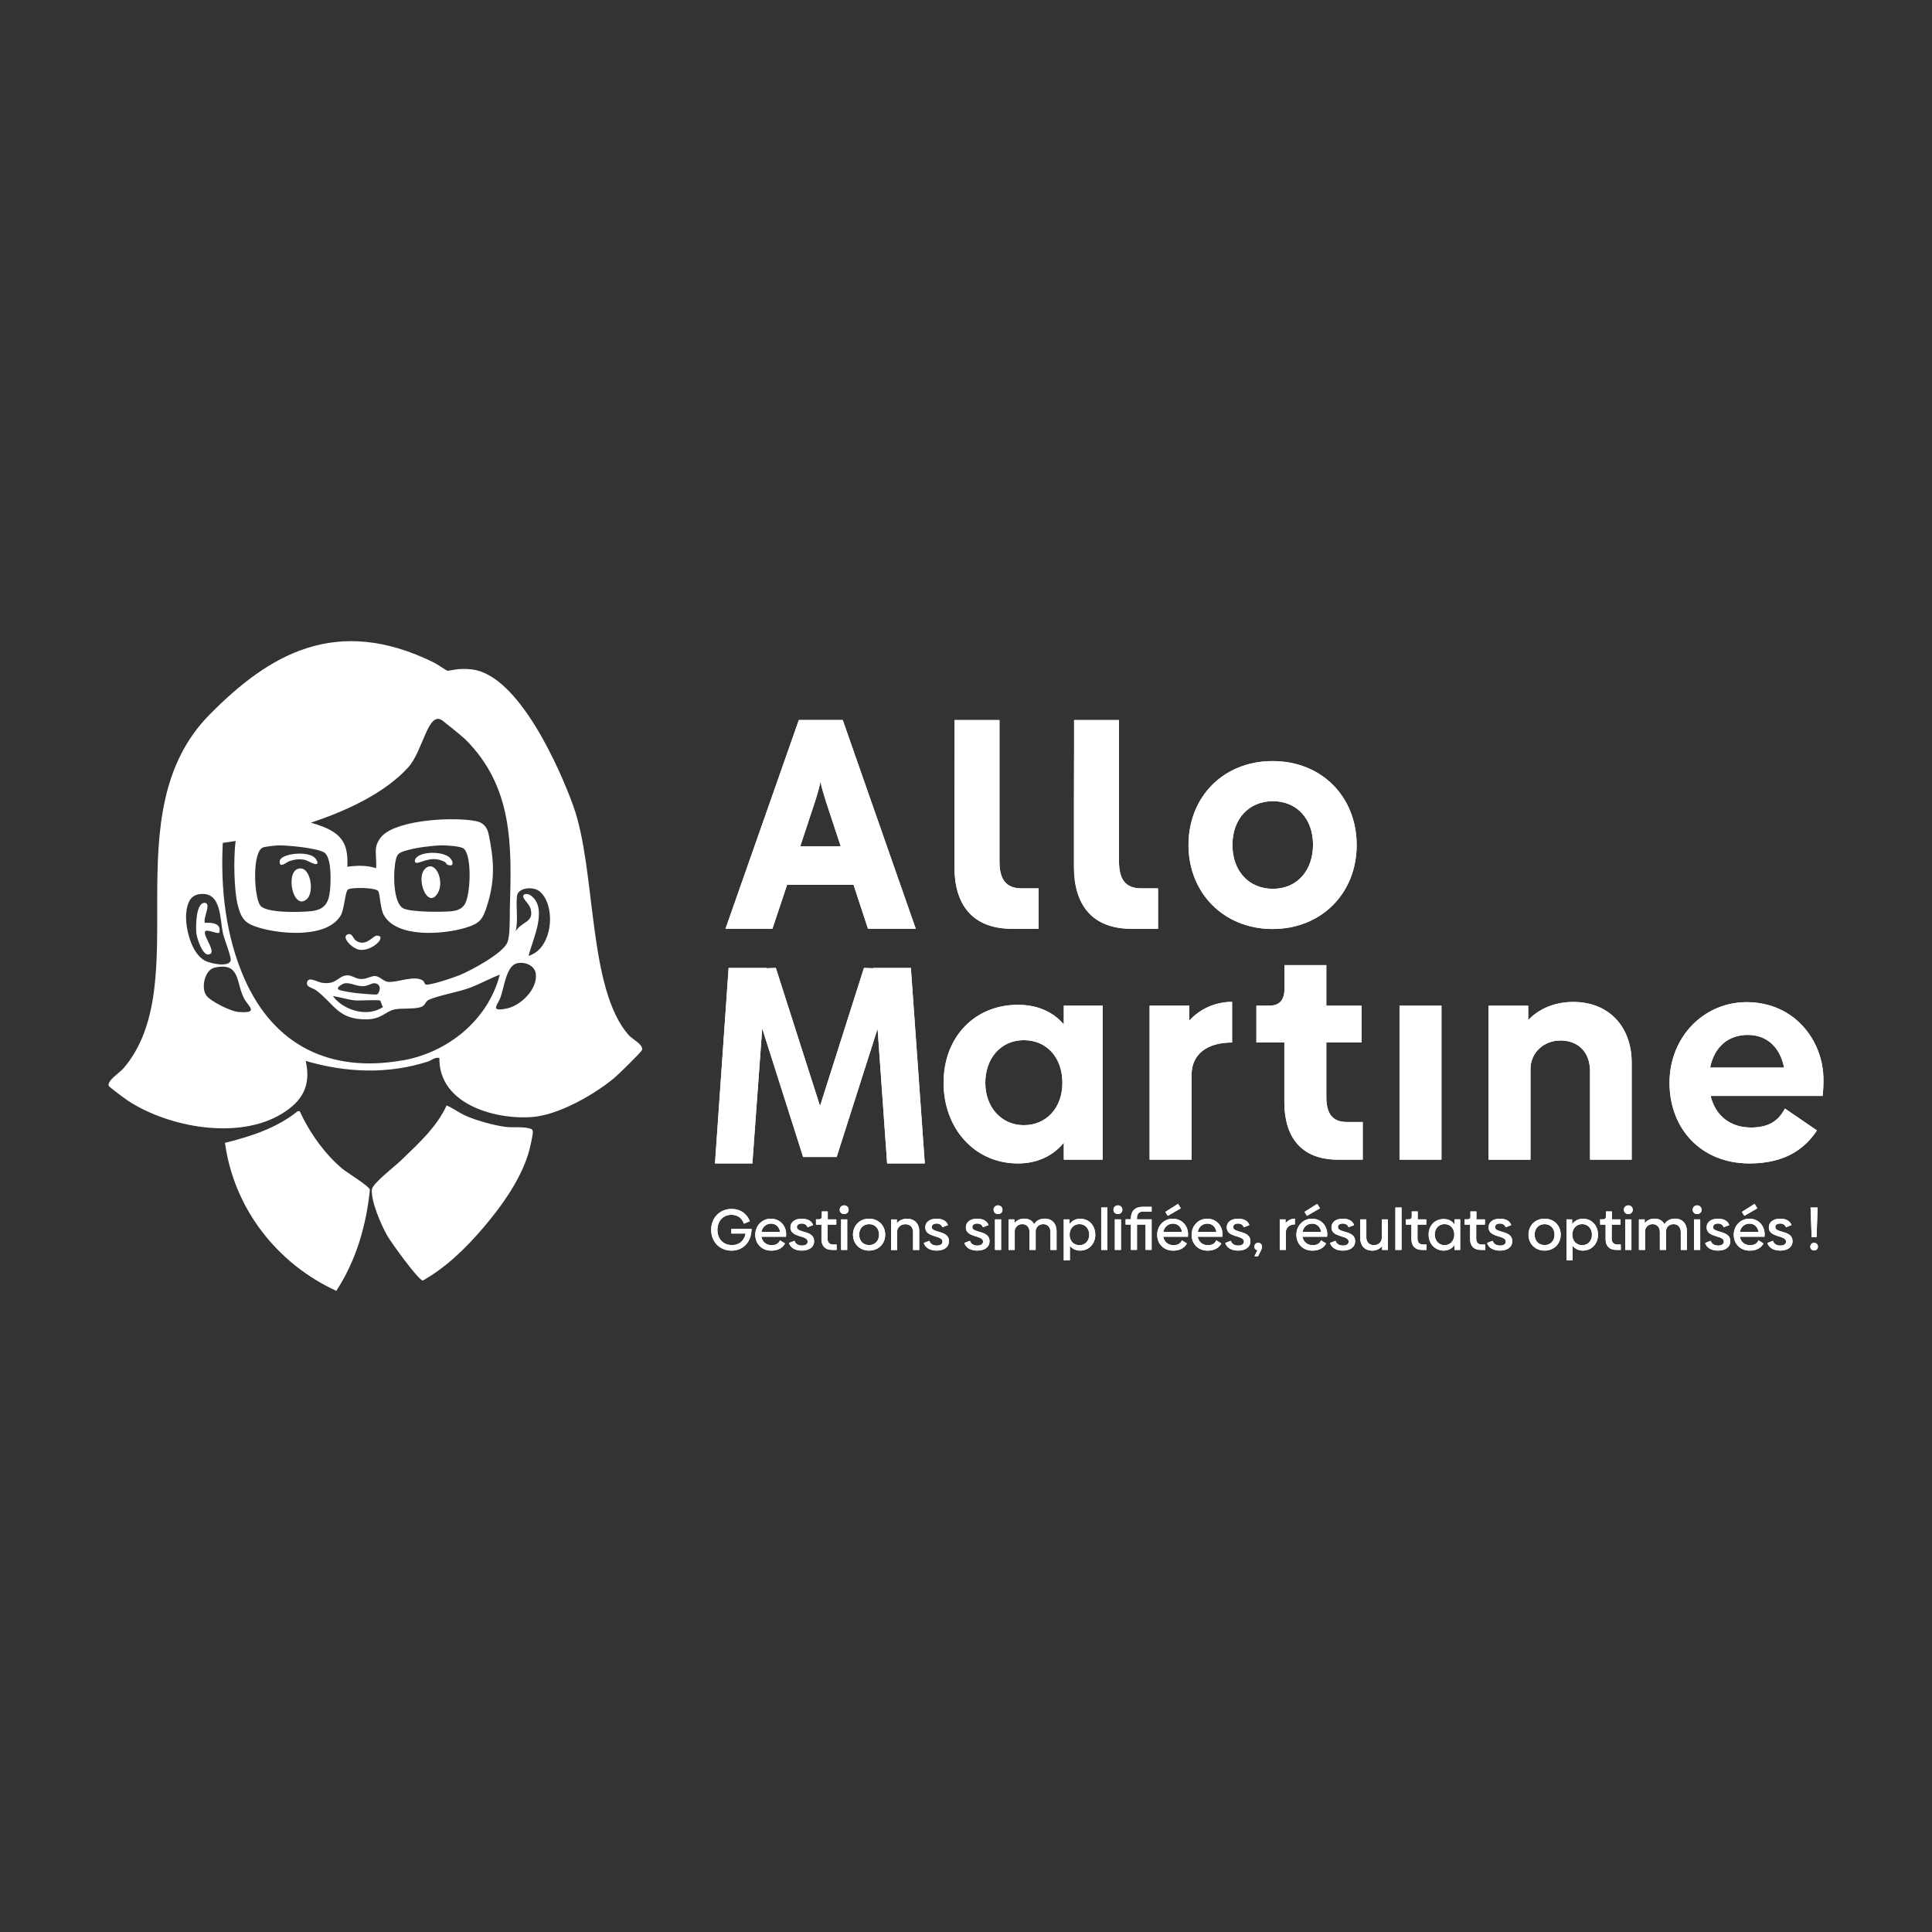<?xml version="1.0" encoding="UTF-8"?>
<svg xmlns="http://www.w3.org/2000/svg" id="Calque_1" data-name="Calque 1" viewBox="0 0 459.52 459.52">
  <rect x="0" y="0" width="459.52" height="459.52" fill="#333333" stroke="none"/>
  <g>
    <g>
      <path d="M173.99,297.46c-2.79,0-4.84-2.08-4.84-4.95s2.06-4.97,4.83-4.97c2.29,0,3.75,1.3,4.37,2.93l-1.41.58c-.48-1.34-1.5-2.11-2.99-2.11-1.95,0-3.31,1.46-3.31,3.6s1.38,3.6,3.46,3.6c1.67,0,2.88-.95,3.24-2.75h-3.39v-1.13h4.8c0,3.24-2.07,5.2-4.76,5.2Z" style="fill: #fff;"></path>
      <path d="M183.49,296.16c1.09,0,1.7-.4,2.03-1.16l1.2.76c-.55.96-1.53,1.7-3.27,1.7-2.29,0-3.81-1.63-3.81-3.79s1.64-3.81,3.7-3.81c2.25,0,3.64,1.77,3.64,3.64,0,.25-.01.51-.03.65h-5.86c.22,1.24,1.17,2.01,2.4,2.01ZM185.55,293.03c-.19-1.23-1.03-1.99-2.15-1.99s-2.07.73-2.29,1.99h4.44Z" style="fill: #fff;"></path>
      <path d="M187.66,295.63l1.32-.51c.22.72.84,1.13,1.78,1.13.81,0,1.34-.34,1.34-.94,0-1.59-4.1-.87-4.1-3.37,0-1.3,1.08-2.08,2.73-2.08,1.37,0,2.35.55,2.66,1.53l-1.32.51c-.22-.59-.69-.88-1.37-.88-.74,0-1.16.33-1.16.84,0,1.49,4.1.68,4.1,3.34,0,1.42-1.16,2.25-2.93,2.25-1.54,0-2.68-.63-3.06-1.82Z" style="fill: #fff;"></path>
      <path d="M195.38,294.75v-3.48h-1.3v-1.26h.7c.47,0,.68-.23.68-.7v-1.17h1.42v1.88h2.03v1.26h-2.08v3.32c0,.91.48,1.41,1.35,1.41h.81v1.28h-1.1c-1.64,0-2.51-.98-2.51-2.54Z" style="fill: #fff;"></path>
      <path d="M199.72,287.74c0-.61.47-1.05,1.06-1.05s1.06.44,1.06,1.05-.47,1.02-1.06,1.02-1.06-.41-1.06-1.02ZM200.05,290.02h1.46v7.27h-1.46v-7.27Z" style="fill: #fff;"></path>
      <path d="M202.88,293.66c0-2.18,1.59-3.8,3.82-3.8s3.84,1.61,3.84,3.8-1.59,3.79-3.84,3.79-3.82-1.63-3.82-3.79ZM209.08,293.66c0-1.46-.95-2.5-2.36-2.5s-2.37,1.03-2.37,2.5.97,2.48,2.37,2.48,2.36-1.03,2.36-2.48Z" style="fill: #fff;"></path>
      <path d="M218.63,292.81v4.49h-1.46v-4.22c0-1.2-.72-1.92-1.88-1.9-1.09,0-1.89.8-1.9,1.7v4.43h-1.46v-7.27h1.38v.92c.5-.63,1.32-1.09,2.4-1.09,1.82,0,2.93,1.17,2.93,2.95Z" style="fill: #fff;"></path>
      <path d="M219.73,295.63l1.32-.51c.22.72.84,1.13,1.78,1.13.81,0,1.34-.34,1.34-.94,0-1.59-4.1-.87-4.1-3.37,0-1.3,1.08-2.08,2.73-2.08,1.37,0,2.35.55,2.66,1.53l-1.32.51c-.22-.59-.69-.88-1.37-.88-.74,0-1.16.33-1.16.84,0,1.49,4.1.68,4.1,3.34,0,1.42-1.16,2.25-2.93,2.25-1.54,0-2.68-.63-3.06-1.82Z" style="fill: #fff;"></path>
      <path d="M229.38,295.63l1.32-.51c.22.72.84,1.13,1.78,1.13.81,0,1.34-.34,1.34-.94,0-1.59-4.1-.87-4.1-3.37,0-1.3,1.08-2.08,2.73-2.08,1.37,0,2.35.55,2.66,1.53l-1.32.51c-.22-.59-.69-.88-1.37-.88-.74,0-1.16.33-1.16.84,0,1.49,4.1.68,4.1,3.34,0,1.42-1.16,2.25-2.93,2.25-1.54,0-2.68-.63-3.06-1.82Z" style="fill: #fff;"></path>
      <path d="M236.32,287.74c0-.61.47-1.05,1.06-1.05s1.06.44,1.06,1.05-.47,1.02-1.06,1.02-1.06-.41-1.06-1.02ZM236.65,290.02h1.46v7.27h-1.46v-7.27Z" style="fill: #fff;"></path>
      <path d="M251.3,292.79v4.5h-1.45v-4.24c0-1.09-.63-1.9-1.74-1.89-1.12,0-1.77.87-1.78,1.63v4.5h-1.46v-4.24c0-1.09-.63-1.9-1.74-1.89-1.1,0-1.77.86-1.78,1.63v4.5h-1.46v-7.27h1.38v.92c.46-.61,1.26-1.09,2.29-1.09,1.21,0,1.99.5,2.4,1.34.39-.73,1.24-1.34,2.53-1.34,1.81,0,2.81,1.27,2.81,2.94Z" style="fill: #fff;"></path>
      <path d="M260.52,293.66c0,2.16-1.52,3.79-3.59,3.79-1.05,0-1.89-.41-2.46-1.13v3.44h-1.46v-9.74h1.35v1.15c.58-.82,1.48-1.3,2.59-1.3,2.08,0,3.56,1.63,3.56,3.8ZM259.07,293.66c0-1.45-.98-2.51-2.32-2.51s-2.35,1.03-2.35,2.51.95,2.5,2.35,2.5,2.32-1.06,2.32-2.5Z" style="fill: #fff;"></path>
      <path d="M261.92,287.2h1.46v10.09h-1.46v-10.09Z" style="fill: #fff;"></path>
      <path d="M264.83,287.74c0-.61.47-1.05,1.06-1.05s1.06.44,1.06,1.05-.47,1.02-1.06,1.02-1.06-.41-1.06-1.02ZM265.16,290.02h1.46v7.27h-1.46v-7.27Z" style="fill: #fff;"></path>
      <path d="M270.43,289.67v.34h3.48v7.27h-1.45v-6.02h-2.03v6.02h-1.45v-6.02h-1.26v-1.26h1.26v-.21c0-1.72.99-2.76,2.79-2.76h2.14v1.14h-2.1c-.86,0-1.38.54-1.38,1.48Z" style="fill: #fff;"></path>
      <path d="M279.08,296.16c1.09,0,1.7-.4,2.03-1.16l1.2.76c-.55.96-1.53,1.7-3.27,1.7-2.29,0-3.81-1.63-3.81-3.79s1.64-3.81,3.7-3.81c2.25,0,3.64,1.77,3.64,3.64,0,.25-.01.51-.03.65h-5.86c.22,1.24,1.17,2.01,2.4,2.01ZM281.14,293.03c-.19-1.23-1.03-1.99-2.15-1.99s-2.07.73-2.29,1.99h4.44ZM277.76,289.19l-.59-.94,3.02-1.92.66,1.06-3.09,1.79Z" style="fill: #fff;"></path>
      <path d="M287.27,296.16c1.09,0,1.7-.4,2.03-1.16l1.2.76c-.55.96-1.53,1.7-3.27,1.7-2.29,0-3.81-1.63-3.81-3.79s1.64-3.81,3.7-3.81c2.25,0,3.64,1.77,3.64,3.64,0,.25-.01.51-.03.65h-5.86c.22,1.24,1.17,2.01,2.4,2.01ZM289.32,293.03c-.19-1.23-1.03-1.99-2.15-1.99s-2.07.73-2.29,1.99h4.44Z" style="fill: #fff;"></path>
      <path d="M291.43,295.63l1.32-.51c.22.72.84,1.13,1.78,1.13.81,0,1.34-.34,1.34-.94,0-1.59-4.1-.87-4.1-3.37,0-1.3,1.08-2.08,2.73-2.08,1.37,0,2.35.55,2.66,1.53l-1.32.51c-.22-.59-.69-.88-1.37-.88-.74,0-1.16.33-1.16.84,0,1.49,4.1.68,4.1,3.34,0,1.42-1.16,2.25-2.93,2.25-1.54,0-2.68-.63-3.06-1.82Z" style="fill: #fff;"></path>
      <path d="M300.17,296.52c0,.29-.1.57-.29.97l-.66,1.31h-.86l.72-1.43c-.43-.07-.73-.37-.73-.86,0-.54.4-.91.91-.91s.91.37.91.92Z" style="fill: #fff;"></path>
      <path d="M307.99,289.85v1.37c-1.3.01-2.15.79-2.15,1.81v4.26h-1.46v-7.27h1.38v.92c.48-.62,1.28-1.09,2.24-1.09Z" style="fill: #fff;"></path>
      <path d="M312.19,296.16c1.09,0,1.7-.4,2.03-1.16l1.2.76c-.55.96-1.53,1.7-3.27,1.7-2.29,0-3.81-1.63-3.81-3.79s1.64-3.81,3.7-3.81c2.25,0,3.64,1.77,3.64,3.64,0,.25-.01.51-.03.65h-5.86c.22,1.24,1.17,2.01,2.4,2.01ZM314.24,293.03c-.19-1.23-1.03-1.99-2.15-1.99s-2.07.73-2.29,1.99h4.44ZM310.86,289.19l-.59-.94,3.02-1.92.66,1.06-3.09,1.79Z" style="fill: #fff;"></path>
      <path d="M316.34,295.63l1.32-.51c.22.72.84,1.13,1.78,1.13.81,0,1.34-.34,1.34-.94,0-1.59-4.1-.87-4.1-3.37,0-1.3,1.08-2.08,2.73-2.08,1.37,0,2.35.55,2.66,1.53l-1.32.51c-.22-.59-.69-.88-1.37-.88-.74,0-1.16.33-1.16.84,0,1.49,4.1.68,4.1,3.34,0,1.42-1.16,2.25-2.93,2.25-1.54,0-2.68-.63-3.06-1.82Z" style="fill: #fff;"></path>
      <path d="M330.1,290.02v7.27h-1.37v-.92c-.5.64-1.32,1.09-2.33,1.09-1.86,0-2.87-1.24-2.87-2.94v-4.5h1.45v4.32c0,1.09.7,1.82,1.82,1.81,1.1,0,1.83-.79,1.85-1.64v-4.49h1.45Z" style="fill: #fff;"></path>
      <path d="M331.89,287.2h1.46v10.09h-1.46v-10.09Z" style="fill: #fff;"></path>
      <path d="M335.7,294.75v-3.48h-1.3v-1.26h.7c.47,0,.68-.23.68-.7v-1.17h1.42v1.88h2.03v1.26h-2.08v3.32c0,.91.48,1.41,1.35,1.41h.81v1.28h-1.1c-1.64,0-2.51-.98-2.51-2.54Z" style="fill: #fff;"></path>
      <path d="M347.3,290.02v7.27h-1.35v-1.19c-.55.84-1.44,1.35-2.57,1.35-2.08,0-3.59-1.63-3.59-3.81s1.52-3.7,3.59-3.7c1.13,0,2.01.47,2.57,1.3v-1.23h1.35ZM345.9,293.65c0-1.46-.94-2.5-2.33-2.5s-2.32,1.08-2.32,2.5.98,2.51,2.32,2.51,2.33-1.03,2.33-2.51Z" style="fill: #fff;"></path>
      <path d="M349.66,294.75v-3.48h-1.3v-1.26h.7c.47,0,.68-.23.68-.7v-1.17h1.42v1.88h2.03v1.26h-2.08v3.32c0,.91.48,1.41,1.35,1.41h.81v1.28h-1.1c-1.64,0-2.51-.98-2.51-2.54Z" style="fill: #fff;"></path>
      <path d="M353.71,295.63l1.32-.51c.22.72.84,1.13,1.78,1.13.81,0,1.34-.34,1.34-.94,0-1.59-4.1-.87-4.1-3.37,0-1.3,1.08-2.08,2.73-2.08,1.37,0,2.35.55,2.66,1.53l-1.32.51c-.22-.59-.69-.88-1.37-.88-.74,0-1.16.33-1.16.84,0,1.49,4.1.68,4.1,3.34,0,1.42-1.16,2.25-2.93,2.25-1.54,0-2.68-.63-3.06-1.82Z" style="fill: #fff;"></path>
      <path d="M363.55,293.66c0-2.18,1.59-3.8,3.82-3.8s3.84,1.61,3.84,3.8-1.59,3.79-3.84,3.79-3.82-1.63-3.82-3.79ZM369.74,293.66c0-1.46-.95-2.5-2.36-2.5s-2.37,1.03-2.37,2.5.97,2.48,2.37,2.48,2.36-1.03,2.36-2.48Z" style="fill: #fff;"></path>
      <path d="M380.09,293.66c0,2.16-1.52,3.79-3.59,3.79-1.05,0-1.89-.41-2.46-1.13v3.44h-1.46v-9.74h1.35v1.15c.58-.82,1.48-1.3,2.59-1.3,2.08,0,3.56,1.63,3.56,3.8ZM378.64,293.66c0-1.45-.98-2.51-2.32-2.51s-2.35,1.03-2.35,2.51.95,2.5,2.35,2.5,2.32-1.06,2.32-2.5Z" style="fill: #fff;"></path>
      <path d="M381.89,294.75v-3.48h-1.3v-1.26h.7c.47,0,.68-.23.68-.7v-1.17h1.42v1.88h2.03v1.26h-2.08v3.32c0,.91.48,1.41,1.35,1.41h.81v1.28h-1.1c-1.64,0-2.51-.98-2.51-2.54Z" style="fill: #fff;"></path>
      <path d="M386.23,287.74c0-.61.47-1.05,1.06-1.05s1.06.44,1.06,1.05-.47,1.02-1.06,1.02-1.06-.41-1.06-1.02ZM386.57,290.02h1.46v7.27h-1.46v-7.27Z" style="fill: #fff;"></path>
      <path d="M401.22,292.79v4.5h-1.45v-4.24c0-1.09-.63-1.9-1.74-1.89-1.12,0-1.77.87-1.78,1.63v4.5h-1.46v-4.24c0-1.09-.63-1.9-1.74-1.89-1.1,0-1.77.86-1.78,1.63v4.5h-1.46v-7.27h1.38v.92c.46-.61,1.26-1.09,2.29-1.09,1.21,0,1.99.5,2.4,1.34.39-.73,1.24-1.34,2.53-1.34,1.81,0,2.81,1.27,2.81,2.94Z" style="fill: #fff;"></path>
      <path d="M402.6,287.74c0-.61.47-1.05,1.06-1.05s1.06.44,1.06,1.05-.47,1.02-1.06,1.02-1.06-.41-1.06-1.02ZM402.93,290.02h1.46v7.27h-1.46v-7.27Z" style="fill: #fff;"></path>
      <path d="M405.57,295.63l1.32-.51c.22.72.84,1.13,1.78,1.13.81,0,1.34-.34,1.34-.94,0-1.59-4.1-.87-4.1-3.37,0-1.3,1.08-2.08,2.73-2.08,1.37,0,2.35.55,2.66,1.53l-1.32.51c-.22-.59-.69-.88-1.37-.88-.74,0-1.16.33-1.16.84,0,1.49,4.1.68,4.1,3.34,0,1.42-1.16,2.25-2.93,2.25-1.54,0-2.68-.63-3.06-1.82Z" style="fill: #fff;"></path>
      <path d="M416.22,296.16c1.09,0,1.7-.4,2.03-1.16l1.2.76c-.55.96-1.53,1.7-3.27,1.7-2.29,0-3.81-1.63-3.81-3.79s1.64-3.81,3.7-3.81c2.25,0,3.64,1.77,3.64,3.64,0,.25-.01.51-.03.65h-5.86c.22,1.24,1.17,2.01,2.4,2.01ZM418.27,293.03c-.19-1.23-1.03-1.99-2.15-1.99s-2.07.73-2.29,1.99h4.44ZM414.89,289.19l-.59-.94,3.02-1.92.66,1.06-3.09,1.79Z" style="fill: #fff;"></path>
      <path d="M420.37,295.63l1.32-.51c.22.72.84,1.13,1.78,1.13.81,0,1.34-.34,1.34-.94,0-1.59-4.1-.87-4.1-3.37,0-1.3,1.08-2.08,2.73-2.08,1.37,0,2.35.55,2.66,1.53l-1.32.51c-.22-.59-.69-.88-1.37-.88-.74,0-1.16.33-1.16.84,0,1.49,4.1.68,4.1,3.34,0,1.42-1.16,2.25-2.93,2.25-1.54,0-2.68-.63-3.06-1.82Z" style="fill: #fff;"></path>
      <path d="M430.57,296.52c0-.54.4-.92.91-.92s.91.38.91.92c0,.51-.39.9-.91.9s-.91-.39-.91-.9ZM430.64,287.2h1.68l-.26,7.06h-1.17l-.25-7.06Z" style="fill: #fff;"></path>
    </g>
    <path d="M172.56,220.9l17.44-49.65h10.44l17.37,49.65h-11.36l-3.44-10.47h-15.79l-3.5,10.47h-11.16ZM190.33,201.31h9.64l-3.5-10.6c-.53-1.68-1.12-3.62-1.32-4.83-.2,1.14-.73,3.02-1.32,4.83l-3.5,10.6Z" style="fill: #fff;"></path>
    <g>
      <path d="M262.26,239.2v36.62h-9.24v-4.03c-2.56,3.12-6.27,4.93-10.92,4.93-10.25,0-17.67-8.27-17.67-19.18s7.42-18.55,17.67-18.55c4.65,0,8.36,1.67,10.92,4.66v-4.45h9.24ZM252.69,257.54c0-5.98-3.71-10.14-9.17-10.14s-9.17,4.31-9.17,10.14,3.84,10.08,9.17,10.08,9.17-4.1,9.17-10.08Z" style="fill: #fff;"></path>
      <path d="M293.05,238.3v9.66c-6.07,0-9.64,2.85-9.64,7.71v20.15h-9.98v-36.62h9.44v3.54c2.43-2.64,6-4.45,10.18-4.45Z" style="fill: #fff;"></path>
      <path d="M305.48,262.13v-14.18h-6.65v-8.75h3.03c2.43,0,3.64-1.32,3.64-3.96v-5.69h9.96v9.66h8.39v8.75h-8.39v12.92c0,3.89,1.37,5.98,4.88,5.98h3.78v8.96h-5.87c-8.83,0-12.77-5.42-12.77-13.69Z" style="fill: #fff;"></path>
      <path d="M332.87,239.2h9.98v36.62h-9.98v-36.62Z" style="fill: #fff;"></path>
      <path d="M388.09,252.75v23.07h-9.91v-21.05c0-4.66-2.96-7.29-7.01-7.29s-7.08,2.92-7.15,6.67v21.68h-9.98v-36.62h9.44v3.41c2.43-2.57,6.14-4.31,10.72-4.31,8.5,0,13.89,5.91,13.89,14.45Z" style="fill: #fff;"></path>
      <path d="M416.38,268.18c4.38,0,6.61-1.6,8.16-4.52l7.62,5.21c-2.77,4.17-7.35,7.85-16.05,7.85-11.53,0-19.02-8.27-19.02-19.18s8.16-19.18,18.34-19.18c11.46,0,18.27,9.24,18.27,18.41,0,1.6-.07,2.99-.2,3.89h-26.63c1.14,4.79,4.79,7.51,9.51,7.51ZM424.34,253.93c-.94-4.79-4.04-7.78-8.63-7.78s-7.96,2.78-8.97,7.78h17.6Z" style="fill: #fff;"></path>
      <path d="M211,276.72l-2.27-32.05-9.73,30.51h-7.98l-9.73-30.58-2.34,32.12h-8.89l3.24-46.5h9.02v.07l2.21-.07,10.51,32.85,10.45-32.85,2.21.07v-.07h8.95l3.31,46.5h-8.95Z" style="fill: #fff;"></path>
    </g>
    <path d="M282.68,200.99c0-11.44,8.28-19.97,20-19.97s20,8.54,20,19.97-8.35,19.97-20,19.97-20-8.61-20-19.97ZM312.3,200.91c0-6.08-3.79-10.35-9.55-10.35s-9.62,4.27-9.62,10.42,3.86,10.42,9.62,10.42,9.55-4.34,9.55-10.49Z" style="fill: #fff;"></path>
    <path d="M227.01,206.22v-15.21s.03-10.81.03-13.64v-6.11h10.68v33.62c0,4.18,1.47,6.41,5.24,6.41h4.05v9.62h-6.3c-9.48,0-13.7-5.81-13.7-14.68Z" style="fill: #fff;"></path>
    <path d="M255.44,206.22v-15.21s.03-10.81.03-13.64v-6.11h10.68v33.62c0,4.18,1.47,6.41,5.24,6.41h4.05v9.62h-6.3c-9.48,0-13.7-5.81-13.7-14.68Z" style="fill: #fff;"></path>
  </g>
  <g>
    <g>
      <path d="M173.99,297.46c-2.79,0-4.84-2.08-4.84-4.95s2.06-4.97,4.83-4.97c2.29,0,3.75,1.3,4.37,2.93l-1.41.58c-.48-1.34-1.5-2.11-2.99-2.11-1.95,0-3.31,1.46-3.31,3.6s1.38,3.6,3.46,3.6c1.67,0,2.88-.95,3.24-2.75h-3.39v-1.13h4.8c0,3.24-2.07,5.2-4.76,5.2Z" style="fill: #fff;"></path>
      <path d="M183.49,296.16c1.09,0,1.7-.4,2.03-1.16l1.2.76c-.55.96-1.53,1.7-3.27,1.7-2.29,0-3.81-1.63-3.81-3.79s1.64-3.81,3.7-3.81c2.25,0,3.64,1.77,3.64,3.64,0,.25-.01.51-.03.65h-5.86c.22,1.24,1.17,2.01,2.4,2.01ZM185.55,293.03c-.19-1.23-1.03-1.99-2.15-1.99s-2.07.73-2.29,1.99h4.44Z" style="fill: #fff;"></path>
      <path d="M187.66,295.63l1.32-.51c.22.72.84,1.13,1.78,1.13.81,0,1.34-.34,1.34-.94,0-1.59-4.1-.87-4.1-3.37,0-1.3,1.08-2.08,2.73-2.08,1.37,0,2.35.55,2.66,1.53l-1.32.51c-.22-.59-.69-.88-1.37-.88-.74,0-1.16.33-1.16.84,0,1.49,4.1.68,4.1,3.34,0,1.42-1.16,2.25-2.93,2.25-1.54,0-2.68-.63-3.06-1.82Z" style="fill: #fff;"></path>
      <path d="M195.38,294.75v-3.48h-1.3v-1.26h.7c.47,0,.68-.23.68-.7v-1.17h1.42v1.88h2.03v1.26h-2.08v3.32c0,.91.48,1.41,1.35,1.41h.81v1.28h-1.1c-1.64,0-2.51-.98-2.51-2.54Z" style="fill: #fff;"></path>
      <path d="M199.72,287.74c0-.61.47-1.05,1.06-1.05s1.06.44,1.06,1.05-.47,1.02-1.06,1.02-1.06-.41-1.06-1.02ZM200.05,290.02h1.46v7.27h-1.46v-7.27Z" style="fill: #fff;"></path>
      <path d="M202.88,293.66c0-2.18,1.59-3.8,3.82-3.8s3.84,1.61,3.84,3.8-1.59,3.79-3.84,3.79-3.82-1.63-3.82-3.79ZM209.08,293.66c0-1.46-.95-2.5-2.36-2.5s-2.37,1.03-2.37,2.5.97,2.48,2.37,2.48,2.36-1.03,2.36-2.48Z" style="fill: #fff;"></path>
      <path d="M218.63,292.81v4.49h-1.46v-4.22c0-1.2-.72-1.92-1.88-1.9-1.09,0-1.89.8-1.9,1.7v4.43h-1.46v-7.27h1.38v.92c.5-.63,1.32-1.09,2.4-1.09,1.82,0,2.93,1.17,2.93,2.95Z" style="fill: #fff;"></path>
      <path d="M219.73,295.63l1.32-.51c.22.72.84,1.13,1.78,1.13.81,0,1.34-.34,1.34-.94,0-1.59-4.1-.87-4.1-3.37,0-1.3,1.08-2.08,2.73-2.08,1.37,0,2.35.55,2.66,1.53l-1.32.51c-.22-.59-.69-.88-1.37-.88-.74,0-1.16.33-1.16.84,0,1.49,4.1.68,4.1,3.34,0,1.42-1.16,2.25-2.93,2.25-1.54,0-2.68-.63-3.06-1.82Z" style="fill: #fff;"></path>
      <path d="M229.38,295.63l1.32-.51c.22.72.84,1.13,1.78,1.13.81,0,1.34-.34,1.34-.94,0-1.59-4.1-.87-4.1-3.37,0-1.3,1.08-2.08,2.73-2.08,1.37,0,2.35.55,2.66,1.53l-1.32.51c-.22-.59-.69-.88-1.37-.88-.74,0-1.16.33-1.16.84,0,1.49,4.1.68,4.1,3.34,0,1.42-1.16,2.25-2.93,2.25-1.54,0-2.68-.63-3.06-1.82Z" style="fill: #fff;"></path>
      <path d="M236.32,287.74c0-.61.47-1.05,1.06-1.05s1.06.44,1.06,1.05-.47,1.02-1.06,1.02-1.06-.41-1.06-1.02ZM236.65,290.02h1.46v7.27h-1.46v-7.27Z" style="fill: #fff;"></path>
      <path d="M251.3,292.79v4.5h-1.45v-4.24c0-1.09-.63-1.9-1.74-1.89-1.12,0-1.77.87-1.78,1.63v4.5h-1.46v-4.24c0-1.09-.63-1.9-1.74-1.89-1.1,0-1.77.86-1.78,1.63v4.5h-1.46v-7.27h1.38v.92c.46-.61,1.26-1.09,2.29-1.09,1.21,0,1.99.5,2.4,1.34.39-.73,1.24-1.34,2.53-1.34,1.81,0,2.81,1.27,2.81,2.94Z" style="fill: #fff;"></path>
      <path d="M260.52,293.66c0,2.16-1.52,3.79-3.59,3.79-1.05,0-1.89-.41-2.46-1.13v3.44h-1.46v-9.74h1.35v1.15c.58-.82,1.48-1.3,2.59-1.3,2.08,0,3.56,1.63,3.56,3.8ZM259.07,293.66c0-1.45-.98-2.51-2.32-2.51s-2.35,1.03-2.35,2.51.95,2.5,2.35,2.5,2.32-1.06,2.32-2.5Z" style="fill: #fff;"></path>
      <path d="M261.92,287.2h1.46v10.09h-1.46v-10.09Z" style="fill: #fff;"></path>
      <path d="M264.83,287.74c0-.61.47-1.05,1.06-1.05s1.06.44,1.06,1.05-.47,1.02-1.06,1.02-1.06-.41-1.06-1.02ZM265.16,290.02h1.46v7.27h-1.46v-7.27Z" style="fill: #fff;"></path>
      <path d="M270.43,289.67v.34h3.48v7.27h-1.45v-6.02h-2.03v6.02h-1.45v-6.02h-1.26v-1.26h1.26v-.21c0-1.72.99-2.76,2.79-2.76h2.14v1.14h-2.1c-.86,0-1.38.54-1.38,1.48Z" style="fill: #fff;"></path>
      <path d="M279.08,296.16c1.09,0,1.7-.4,2.03-1.16l1.2.76c-.55.96-1.53,1.7-3.27,1.7-2.29,0-3.81-1.63-3.81-3.79s1.64-3.81,3.7-3.81c2.25,0,3.64,1.77,3.64,3.64,0,.25-.01.51-.03.65h-5.86c.22,1.24,1.17,2.01,2.4,2.01ZM281.14,293.03c-.19-1.23-1.03-1.99-2.15-1.99s-2.07.73-2.29,1.99h4.44ZM277.76,289.19l-.59-.94,3.02-1.92.66,1.06-3.09,1.79Z" style="fill: #fff;"></path>
      <path d="M287.27,296.16c1.09,0,1.7-.4,2.03-1.16l1.2.76c-.55.96-1.53,1.7-3.27,1.7-2.29,0-3.81-1.63-3.81-3.79s1.64-3.81,3.7-3.81c2.25,0,3.64,1.77,3.64,3.64,0,.25-.01.51-.03.65h-5.86c.22,1.24,1.17,2.01,2.4,2.01ZM289.32,293.03c-.19-1.23-1.03-1.99-2.15-1.99s-2.07.73-2.29,1.99h4.44Z" style="fill: #fff;"></path>
      <path d="M291.43,295.63l1.32-.51c.22.72.84,1.13,1.78,1.13.81,0,1.34-.34,1.34-.94,0-1.59-4.1-.87-4.1-3.37,0-1.3,1.08-2.08,2.73-2.08,1.37,0,2.35.55,2.66,1.53l-1.32.51c-.22-.59-.69-.88-1.37-.88-.74,0-1.16.33-1.16.84,0,1.49,4.1.68,4.1,3.34,0,1.42-1.16,2.25-2.93,2.25-1.54,0-2.68-.63-3.06-1.82Z" style="fill: #fff;"></path>
      <path d="M300.17,296.52c0,.29-.1.57-.29.97l-.66,1.31h-.86l.72-1.43c-.43-.07-.73-.37-.73-.86,0-.54.4-.91.91-.91s.91.37.91.92Z" style="fill: #fff;"></path>
      <path d="M307.99,289.85v1.37c-1.3.01-2.15.79-2.15,1.81v4.26h-1.46v-7.27h1.38v.92c.48-.62,1.28-1.09,2.24-1.09Z" style="fill: #fff;"></path>
      <path d="M312.19,296.16c1.09,0,1.7-.4,2.03-1.16l1.2.76c-.55.96-1.53,1.7-3.27,1.7-2.29,0-3.81-1.63-3.81-3.79s1.64-3.81,3.7-3.81c2.25,0,3.64,1.77,3.64,3.64,0,.25-.01.51-.03.65h-5.86c.22,1.24,1.17,2.01,2.4,2.01ZM314.24,293.03c-.19-1.23-1.03-1.99-2.15-1.99s-2.07.73-2.29,1.99h4.44ZM310.86,289.19l-.59-.94,3.02-1.92.66,1.06-3.09,1.79Z" style="fill: #fff;"></path>
      <path d="M316.34,295.63l1.32-.51c.22.72.84,1.13,1.78,1.13.81,0,1.34-.34,1.34-.94,0-1.59-4.1-.87-4.1-3.37,0-1.3,1.08-2.08,2.73-2.08,1.37,0,2.35.55,2.66,1.53l-1.32.51c-.22-.59-.69-.88-1.37-.88-.74,0-1.16.33-1.16.84,0,1.49,4.1.68,4.1,3.34,0,1.42-1.16,2.25-2.93,2.25-1.54,0-2.68-.63-3.06-1.82Z" style="fill: #fff;"></path>
      <path d="M330.1,290.02v7.27h-1.37v-.92c-.5.64-1.32,1.09-2.33,1.09-1.86,0-2.87-1.24-2.87-2.94v-4.5h1.45v4.32c0,1.09.7,1.82,1.82,1.81,1.1,0,1.83-.79,1.85-1.64v-4.49h1.45Z" style="fill: #fff;"></path>
      <path d="M331.89,287.2h1.46v10.09h-1.46v-10.09Z" style="fill: #fff;"></path>
      <path d="M335.7,294.75v-3.48h-1.3v-1.26h.7c.47,0,.68-.23.68-.7v-1.17h1.42v1.88h2.03v1.26h-2.08v3.32c0,.91.48,1.41,1.35,1.41h.81v1.28h-1.1c-1.64,0-2.51-.98-2.51-2.54Z" style="fill: #fff;"></path>
      <path d="M347.3,290.02v7.27h-1.35v-1.19c-.55.84-1.44,1.35-2.57,1.35-2.08,0-3.59-1.63-3.59-3.81s1.52-3.7,3.59-3.7c1.13,0,2.01.47,2.57,1.3v-1.23h1.35ZM345.9,293.65c0-1.46-.94-2.5-2.33-2.5s-2.32,1.08-2.32,2.5.98,2.51,2.32,2.51,2.33-1.03,2.33-2.51Z" style="fill: #fff;"></path>
      <path d="M349.66,294.75v-3.48h-1.3v-1.26h.7c.47,0,.68-.23.68-.7v-1.17h1.42v1.88h2.03v1.26h-2.08v3.32c0,.91.48,1.41,1.35,1.41h.81v1.28h-1.1c-1.64,0-2.51-.98-2.51-2.54Z" style="fill: #fff;"></path>
      <path d="M353.71,295.63l1.32-.51c.22.72.84,1.13,1.78,1.13.81,0,1.34-.34,1.34-.94,0-1.59-4.1-.87-4.1-3.37,0-1.3,1.08-2.08,2.73-2.08,1.37,0,2.35.55,2.66,1.53l-1.32.51c-.22-.59-.69-.88-1.37-.88-.74,0-1.16.33-1.16.84,0,1.49,4.1.68,4.1,3.34,0,1.42-1.16,2.25-2.93,2.25-1.54,0-2.68-.63-3.06-1.82Z" style="fill: #fff;"></path>
      <path d="M363.55,293.66c0-2.18,1.59-3.8,3.82-3.8s3.84,1.61,3.84,3.8-1.59,3.79-3.84,3.79-3.82-1.63-3.82-3.79ZM369.74,293.66c0-1.46-.95-2.5-2.36-2.5s-2.37,1.03-2.37,2.5.97,2.48,2.37,2.48,2.36-1.03,2.36-2.48Z" style="fill: #fff;"></path>
      <path d="M380.09,293.66c0,2.16-1.52,3.79-3.59,3.79-1.05,0-1.89-.41-2.46-1.13v3.44h-1.46v-9.74h1.35v1.15c.58-.82,1.48-1.3,2.59-1.3,2.08,0,3.56,1.63,3.56,3.8ZM378.64,293.66c0-1.45-.98-2.51-2.32-2.51s-2.35,1.03-2.35,2.51.95,2.5,2.35,2.5,2.32-1.06,2.32-2.5Z" style="fill: #fff;"></path>
      <path d="M381.89,294.75v-3.48h-1.3v-1.26h.7c.47,0,.68-.23.68-.7v-1.17h1.42v1.88h2.03v1.26h-2.08v3.32c0,.91.48,1.41,1.35,1.41h.81v1.28h-1.1c-1.64,0-2.51-.98-2.51-2.54Z" style="fill: #fff;"></path>
      <path d="M386.23,287.74c0-.61.47-1.05,1.06-1.05s1.06.44,1.06,1.05-.47,1.02-1.06,1.02-1.06-.41-1.06-1.02ZM386.57,290.02h1.46v7.27h-1.46v-7.27Z" style="fill: #fff;"></path>
      <path d="M401.22,292.79v4.5h-1.45v-4.24c0-1.09-.63-1.9-1.74-1.89-1.12,0-1.77.87-1.78,1.63v4.5h-1.46v-4.24c0-1.09-.63-1.9-1.74-1.89-1.1,0-1.77.86-1.78,1.63v4.5h-1.46v-7.27h1.38v.92c.46-.61,1.26-1.09,2.29-1.09,1.21,0,1.99.5,2.4,1.34.39-.73,1.24-1.34,2.53-1.34,1.81,0,2.81,1.27,2.81,2.94Z" style="fill: #fff;"></path>
      <path d="M402.6,287.74c0-.61.47-1.05,1.06-1.05s1.06.44,1.06,1.05-.47,1.02-1.06,1.02-1.06-.41-1.06-1.02ZM402.93,290.02h1.46v7.27h-1.46v-7.27Z" style="fill: #fff;"></path>
      <path d="M405.57,295.63l1.32-.51c.22.72.84,1.13,1.78,1.13.81,0,1.34-.34,1.34-.94,0-1.59-4.1-.87-4.1-3.37,0-1.3,1.08-2.08,2.73-2.08,1.37,0,2.35.55,2.66,1.53l-1.32.51c-.22-.59-.69-.88-1.37-.88-.74,0-1.16.33-1.16.84,0,1.49,4.1.68,4.1,3.34,0,1.42-1.16,2.25-2.93,2.25-1.54,0-2.68-.63-3.06-1.82Z" style="fill: #fff;"></path>
      <path d="M416.22,296.16c1.09,0,1.7-.4,2.03-1.16l1.2.76c-.55.96-1.53,1.7-3.27,1.7-2.29,0-3.81-1.63-3.81-3.79s1.64-3.81,3.7-3.81c2.25,0,3.64,1.77,3.64,3.64,0,.25-.01.51-.03.65h-5.86c.22,1.24,1.17,2.01,2.4,2.01ZM418.27,293.03c-.19-1.23-1.03-1.99-2.15-1.99s-2.07.73-2.29,1.99h4.44ZM414.89,289.19l-.59-.94,3.02-1.92.66,1.06-3.09,1.79Z" style="fill: #fff;"></path>
      <path d="M420.37,295.63l1.32-.51c.22.72.84,1.13,1.78,1.13.81,0,1.34-.34,1.34-.94,0-1.59-4.1-.87-4.1-3.37,0-1.3,1.08-2.08,2.73-2.08,1.37,0,2.35.55,2.66,1.53l-1.32.51c-.22-.59-.69-.88-1.37-.88-.74,0-1.16.33-1.16.84,0,1.49,4.1.68,4.1,3.34,0,1.42-1.16,2.25-2.93,2.25-1.54,0-2.68-.63-3.06-1.82Z" style="fill: #fff;"></path>
      <path d="M430.57,296.52c0-.54.4-.92.91-.92s.91.38.91.92c0,.51-.39.9-.91.9s-.91-.39-.91-.9ZM430.64,287.2h1.68l-.26,7.06h-1.17l-.25-7.06Z" style="fill: #fff;"></path>
    </g>
    <path d="M172.56,220.9l17.44-49.65h10.44l17.37,49.65h-11.36l-3.44-10.47h-15.79l-3.5,10.47h-11.16ZM190.33,201.31h9.64l-3.5-10.6c-.53-1.68-1.12-3.62-1.32-4.83-.2,1.14-.73,3.02-1.32,4.83l-3.5,10.6Z" style="fill: #fff;"></path>
    <g>
      <path d="M262.26,239.2v36.62h-9.24v-4.03c-2.56,3.12-6.27,4.93-10.92,4.93-10.25,0-17.67-8.27-17.67-19.18s7.42-18.55,17.67-18.55c4.65,0,8.36,1.67,10.92,4.66v-4.45h9.24ZM252.69,257.54c0-5.98-3.71-10.14-9.17-10.14s-9.17,4.31-9.17,10.14,3.84,10.08,9.17,10.08,9.17-4.1,9.17-10.08Z" style="fill: #fff;"></path>
      <path d="M293.05,238.3v9.66c-6.07,0-9.64,2.85-9.64,7.71v20.15h-9.98v-36.62h9.44v3.54c2.43-2.64,6-4.45,10.18-4.45Z" style="fill: #fff;"></path>
      <path d="M305.48,262.13v-14.18h-6.65v-8.75h3.03c2.43,0,3.64-1.32,3.64-3.96v-5.69h9.96v9.66h8.39v8.75h-8.39v12.92c0,3.89,1.37,5.98,4.88,5.98h3.78v8.96h-5.87c-8.83,0-12.77-5.42-12.77-13.69Z" style="fill: #fff;"></path>
      <path d="M332.87,239.2h9.98v36.62h-9.98v-36.62Z" style="fill: #fff;"></path>
      <path d="M388.09,252.75v23.07h-9.91v-21.05c0-4.66-2.96-7.29-7.01-7.29s-7.08,2.92-7.15,6.67v21.68h-9.98v-36.62h9.44v3.41c2.43-2.57,6.14-4.31,10.72-4.31,8.5,0,13.89,5.91,13.89,14.45Z" style="fill: #fff;"></path>
      <path d="M416.38,268.18c4.38,0,6.61-1.6,8.16-4.52l7.62,5.21c-2.77,4.17-7.35,7.85-16.05,7.85-11.53,0-19.02-8.27-19.02-19.18s8.16-19.18,18.34-19.18c11.46,0,18.27,9.24,18.27,18.41,0,1.6-.07,2.99-.2,3.89h-26.63c1.14,4.79,4.79,7.51,9.51,7.51ZM424.34,253.93c-.94-4.79-4.04-7.78-8.63-7.78s-7.96,2.78-8.97,7.78h17.6Z" style="fill: #fff;"></path>
      <path d="M211,276.72l-2.27-32.05-9.73,30.51h-7.98l-9.73-30.58-2.34,32.12h-8.89l3.24-46.5h9.02v.07l2.21-.07,10.51,32.85,10.45-32.85,2.21.07v-.07h8.95l3.31,46.5h-8.95Z" style="fill: #fff;"></path>
    </g>
    <path d="M282.68,200.99c0-11.44,8.28-19.97,20-19.97s20,8.54,20,19.97-8.35,19.97-20,19.97-20-8.61-20-19.97ZM312.3,200.91c0-6.08-3.79-10.35-9.55-10.35s-9.62,4.27-9.62,10.42,3.86,10.42,9.62,10.42,9.55-4.34,9.55-10.49Z" style="fill: #fff;"></path>
    <path d="M227.01,206.22v-15.21s.03-10.81.03-13.64v-6.11h10.68v33.62c0,4.18,1.47,6.41,5.24,6.41h4.05v9.62h-6.3c-9.48,0-13.7-5.81-13.7-14.68Z" style="fill: #fff;"></path>
    <path d="M255.44,206.22v-15.21s.03-10.81.03-13.64v-6.11h10.68v33.62c0,4.18,1.47,6.41,5.24,6.41h4.05v9.62h-6.3c-9.48,0-13.7-5.81-13.7-14.68Z" style="fill: #fff;"></path>
  </g>
  <g>
    <path d="M149.66,246.33c-9.98-11.02-7.77-39.37-13.34-54.74-3.21-8.88-12.89-30.87-23.94-32.35-3.43-.46-5.37.38-5.94.29-.31-.05-2.42-1.54-3.18-1.92-23.29-11.51-39.35-1.94-53.49,12.44-23.14,23.53-3.08,63.69-20.35,83.99-.95,1.12-3.97,2.97-3.56,4.22.09.28,4.07,3.22,4.64,3.59,9.71,6.31,26.16,9.34,36.49,3.08,4.9-2.97,7.08-6.72,5.71-12.6,9.55,2.81,19.52,3.23,29.07.16.9-.29,1.63-1.1,2.74-.85-.18,10.94,13.13,14.72,22.08,14.04,6.24-.47,14.69-5.29,19.48-9.26.89-.74,6.5-6.18,6.65-6.73.31-1.19-2.35-2.59-3.04-3.35ZM76.98,202.68c1.96,1.03,1.72,6.97,1.51,9.09-.32,3.16-1.39,4.64-4.62,4.96-2.37.24-10.59.52-11.97-1.37-1.49-2.05-1.96-12.6.59-13.77.51-.23,2.94-.49,3.62-.51,2.3-.06,8.93.59,10.86,1.6ZM44.32,216.94c.21-1.9.82-3.89,2.96-4.24,5.5-.89,4.96,5.93,5.79,9.45.3,1.27,2.03,5.61,1.79,6.34-.53,1.64-4.84.67-6.1.01-3.32-1.73-4.83-8.08-4.45-11.56ZM56.76,240.7c-1.83-.13-6.64-2.48-7.69-3.94-1.32-1.82-.36-6.09,1.96-6.61,6.17-1.39,5.09,3.59,6.98,7.24,1.06,2.04,3.74,3.67-1.25,3.3ZM95.67,252.21c-17.11,3.02-30.51-3.51-37.52-19.4-4.45-10.1-5.72-21.36-5.16-32.34.9-.11,1.94-.27,3.07-.45-.62,4.41-.31,12.23.48,15.24.91,3.48,1.81,4.41,5.19,5.42,5.18,1.55,16.1,2.48,19.3-2.93.85-1.43,1.08-5.66,1.7-6.17.72-.58,6.66-.52,7.23.37.44.68.48,4.1,1.27,5.58,3.04,5.68,14.25,4.71,19.42,3.16,3.49-1.05,4.14-1.91,5.23-5.38,1.6-5.08,1.72-9.43.77-14.64-.47-2.55-.56-4.81-3.51-5.39-5.19-1.01-18.12-.36-22.1,3.39-.71.67-1.45,1.9-1.59,2.86-.22,1.49.16,3.41,0,4.96-2.38-.72-4.42-.65-6.84-.34.25-5.04-1.03-7.62-5.73-9.5-.93-.37-1.92-.69-2.94-.98,8.72-2.88,17.69-7.13,23.16-13.16,3.53-3.89,4.69-13.56,8.11-11.15.29.2,4.67,3.71,5.46,4.49,11.32,11.25,11.07,25.12,10.6,40.04-.06,2.02.12,6.57-.6,8.29-1.1,2.61-8.69,6.67-11.39,7.77-1.19.49-7.36,2.63-8.13,2.17-.14-.09-.24-.69-.61-.92-2.03-1.29-5.99.51-8.19.34-1.18-.1-1.94-1.32-3.1-1.39-.97-.06-2.05.75-3.4.71-1.31-.05-2.22-.95-3.29-.88-2.26.14-2.34,2.23-5.85,1.79-1.31-.17-3.38-1.67-3.69-.07-.22,1.13,1.42,1.25,2.23,1.88,4.33,3.31,5.17,6.95,11.98,6.87,3.5-.04,4.48-1.89,6.57-2.35,1.74-.38,4.48-.01,6.28-.56,1.07-.33,1.09-1.32,1.78-1.67,2.12-1.06,7.24-1.91,10.01-2.97,2.4-.92,4.61-2.17,7.01-3.08-2.81,10.83-12.36,18.51-23.2,20.42ZM93.9,205.96c.4-2.89.6-3.11,3.35-3.84,2.14-.57,5.68-1.02,7.88-1.05,1.12-.01,4.49.18,5.18.78,2,1.73,1.61,11.02.24,13.22-.72,1.15-1.82,1.51-3.13,1.66-2.14.24-9.96.25-11.59-.73-2.24-1.34-2.25-7.67-1.92-10.05ZM84.49,237.94c1.09.09,5.5-.21,5.93.06.16.1.39,1.21.69,1.49-3.63,2.55-9.38.87-11.93-2.57,1.77.23,3.52.87,5.31,1.02ZM81.84,233.92c1.45-.37,2.83.77,4.72.62,1.02-.08,1.83-.68,2.38-.68,2-.01,1.47,2.39.64,2.68-.22.08-4.15-.25-4.74-.32-.85-.1-3.74-.51-4.29-.85-.77-.47,1.02-1.4,1.29-1.46ZM120.6,239.85c-4.23.89-2.23-.81-1.57-2.59.84-2.24,1.38-7.48,3.85-8.12,1.85-.48,4.28.41,4.56,2.46.47,3.6-3.51,7.55-6.84,8.25ZM125.72,227.34c.89-3.71,4.63-11.08.71-14.22-1.07-.86-2.57-.58-1.74.71.55.85,1.3,1.4,1.56,2.54.72,3.07-2.26,2.81-3.61,5.16.67-2.73.02-5.76.32-8.4.24-2.08,3.99-2.4,5.51-1.02,3.84,3.48,3.01,13.54-2.75,15.24Z" style="fill: #fff;"></path>
    <path d="M126.16,268.46c-1.82-.59-4.23-.19-6.05-.45-2.82-.39-6.74-1.48-9.34-2.63-1.6-.71-2.96-1.77-4.55-2.46-2.32,5.17-6.9,9.26-10.95,13.18-1.31,1.27-6.74,5.43-6.83,6.85-.19,2.87,2.23,8.44,3.69,10.99.86,1.5,7.36,10.56,8.44,10.64,5.6-3.19,10.22-7.7,14.38-12.57,4.39-5.15,9.22-11.87,10.95-18.48.24-.94.85-3.5.83-4.31,0-.44-.14-.62-.56-.76Z" style="fill: #fff;"></path>
    <path d="M81.41,277.97c-4.17-3.49-7.89-8.73-10.11-13.68h-.5c-4.92,4-11.21,6.03-17.29,7.53,2.13,15.58,12.31,28.69,26.48,35.21,4.7-7.2,7.13-15.53,7.99-24.06-.16-.86-5.51-4.11-6.58-5.01Z" style="fill: #fff;"></path>
    <path d="M85.6,225.91c3.09.35,6.6-3.39,4.01-3.37-.91,0-2.58,2.78-4.94,1.19-.69-.46-.85-1.82-1.89-1.52-1.82.53.97,3.49,2.82,3.7Z" style="fill: #fff;"></path>
    <path d="M49.58,227.02c2.16-.21-1.05-4.01-.85-5.32.15-.98,2.67.47,3.42.17.58-2.28-1.64-2.45-3.42-2.39-.52-1.08,1.73-4.8-.12-4.74-2.06.06-2.07,5.81-1.9,7.27.14,1.16,1.4,5.16,2.87,5.02Z" style="fill: #fff;"></path>
    <path d="M101.17,206.57c-2.46,2.21.52,9.93,2.95,5.85,1.7-2.84-.55-8.02-2.95-5.85Z" style="fill: #fff;"></path>
    <path d="M99.59,205.16c2.27-.74,3.83-1.33,6.19-.16.32.16.4.53.44.55,1.56.83,1.81-.32.92-1.38-1.39-1.65-6.18-1.74-7.89-.4-.81.63-.84,1.78.35,1.39Z" style="fill: #fff;"></path>
    <path d="M70.96,206.62c-3.18.86-1.24,10,1.97,7.28,1.96-1.66.94-8.07-1.97-7.28Z" style="fill: #fff;"></path>
    <path d="M68.82,204.83c1.25-.42,2.29-.58,3.62-.33.67.13,2.55,1.37,2.98.94.3-.29-.19-1.05-.5-1.38-1.72-1.81-8.41-1.06-8.41.86,0,1.72,1.63.13,2.31-.09Z" style="fill: #fff;"></path>
  </g>
</svg>
